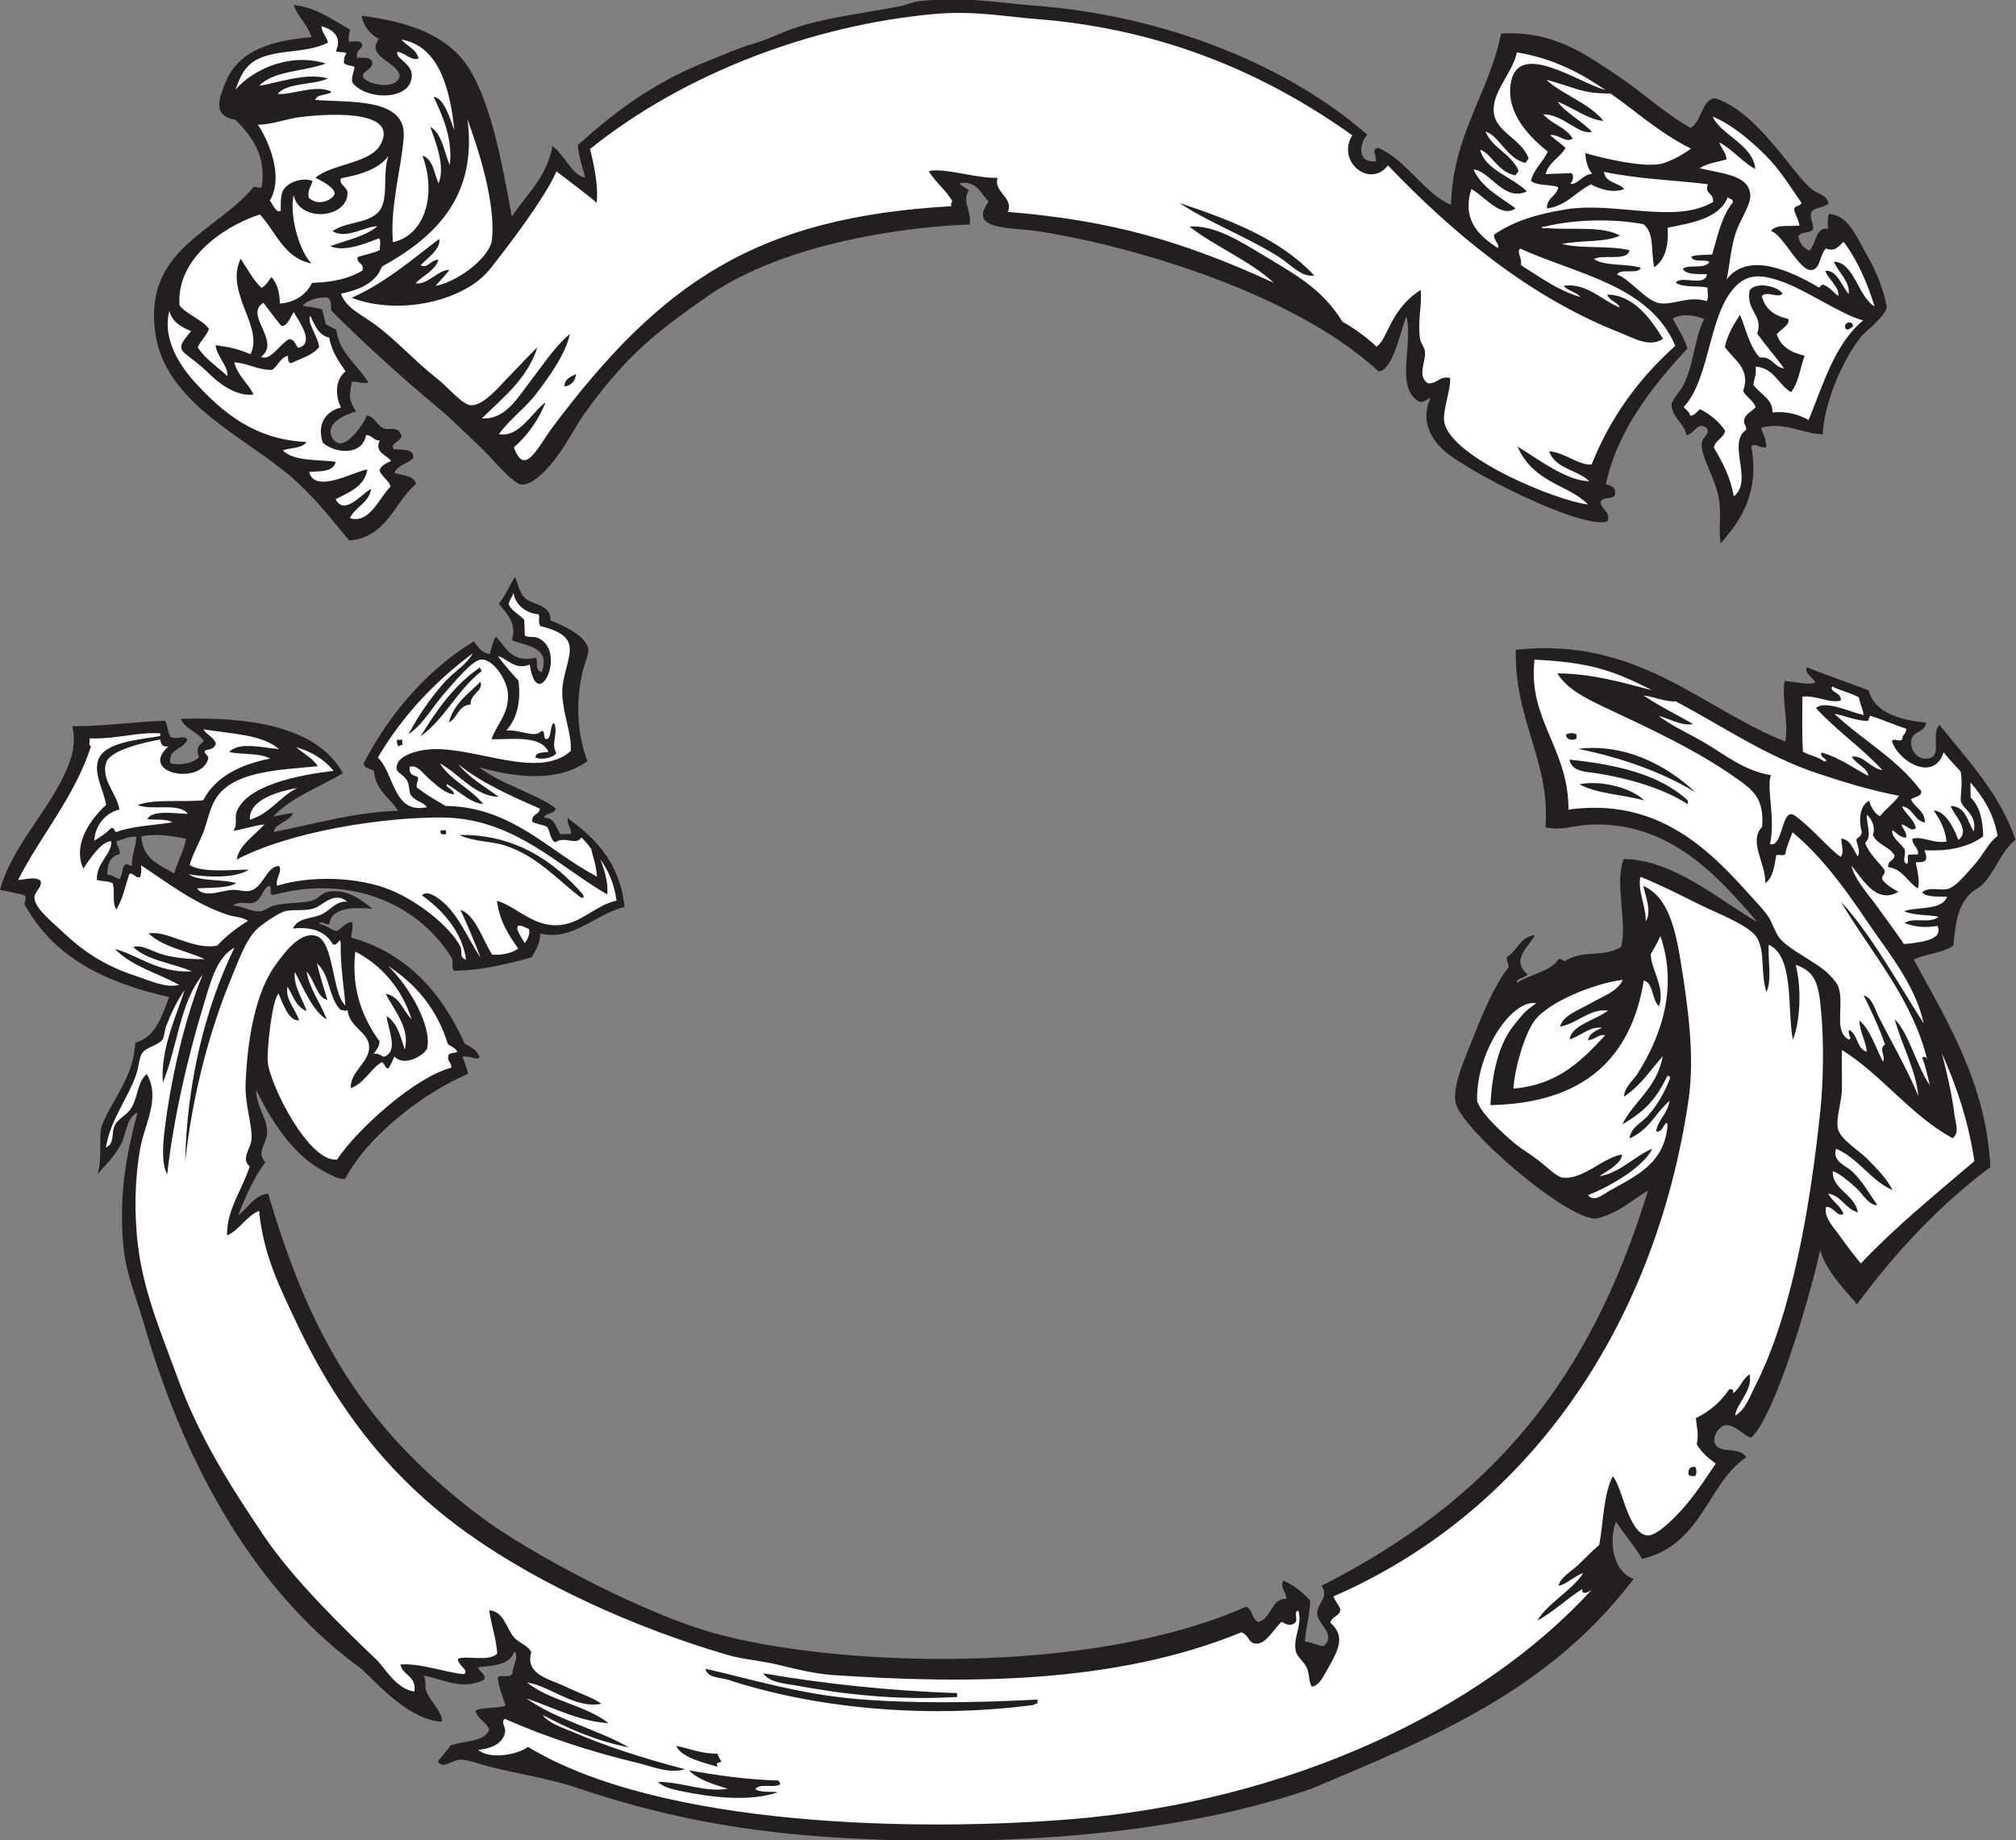 <?xml version="1.0" encoding="UTF-8" standalone="no"?>
<svg
   xmlns:dc="http://purl.org/dc/elements/1.1/"
   xmlns:cc="http://creativecommons.org/ns#"
   xmlns:rdf="http://www.w3.org/1999/02/22-rdf-syntax-ns#"
   xmlns:svg="http://www.w3.org/2000/svg"
   xmlns="http://www.w3.org/2000/svg"
   viewBox="0 0 808.693 738.173"
   height="738.173"
   width="808.693"
   xml:space="preserve"
   id="svg2"
   version="1.1"><rect x="0" y="0" width="808.693" height="738.173" fill="#808080" stroke="none"/><defs
     id="defs6" /><g
     transform="matrix(1.333,0,0,-1.333,0,738.173)"
     id="g10"><g
       transform="scale(0.1)"
       id="g12"><path
         id="path14"
         style="fill:#231f20;fill-opacity:1;fill-rule:evenodd;stroke:none"
         d="m 5284.69,2764.31 c -122.52,73.3 -251.8,186 -398.89,188.18 -27.87,-77.44 11.91,-185.03 -7.36,-264.61 -55.82,-33.22 -106.49,-8.06 -164.2,-39.49 -8.05,-8.98 -11.86,4.69 -23.83,3.16 -21.8,-36.99 -88.69,-47.4 -124.55,-71.23 -8.52,10.71 25,14.73 30.78,24.75 -51.48,45.27 3.28,81.21 22.5,118.34 -46.48,-5 -52.28,-48.03 -84.76,-66.09 -2.31,-14.75 7.32,-16.72 5,-31.47 -40.1,-50.29 -76.41,-134.31 -103.79,-205.1 -19.87,-51.3 -64.32,-143.98 -55.82,-198.96 12.52,-80.66 353.49,-371.72 429.66,-350.47 65.16,18.16 99.77,53.67 149.89,83.11 -177.05,-580.12 -477.44,-932.99 -982.54,-1189.399 24.78,-33.379 -13.65,-52.25 -13.01,-83.437 0.66,-32.539 60,-62.856 19.1,-98.203 -20.8,2.324 -34.61,12.089 -55.82,13.945 2.81,43.262 14.4,78.359 15.65,123.066 -22.29,25.254 -48.75,46.036 -81.1,60.547 -9.65,-23.379 6.9,-28.769 9.75,-55.019 -46.96,0.82 -42.19,-56.739 -84.61,-70.039 -21.72,11.211 -16.84,39.863 -37.13,46.172 C 3277.75,492.805 2511.35,520.539 2144.77,623.625 1938.06,681.73 1593.95,860.871 1438.49,979.031 1086.62,1246.5 931.352,1524.68 806.863,1945.29 c -39.074,-2.99 -57.941,-40.02 -90.078,-65.61 20.586,54.71 49.094,116.87 81.688,160.33 -26.871,28.26 1.566,54.16 5.113,83.2 5.352,43.97 -34,83.89 -32.258,133.85 39.36,-82.36 97.805,-173.49 169.586,-223.59 15.481,-10.8 73.756,-48.42 97.436,-43.85 68.76,130.35 235.44,258.89 370.79,316.6 -5.35,17.46 -10.53,35.12 -17.52,50.8 22.06,5.55 38.02,-11.52 51.46,-2.22 -6.81,22.71 -26.4,31.75 -44.89,41.99 -67.28,151.68 -174.46,273.16 -340.82,318.87 -0.26,16.81 5.68,27.83 2.37,47.52 -21.73,-2.64 -30.98,-19.13 -46.16,-27.89 -20.517,5.32 -31.568,18.43 -53.482,22.28 7.48,13 25.007,-9.96 31.59,1.06 5.816,49.39 77.742,48.65 128.992,43.85 -35.99,30.18 -79.78,61.51 -136.11,50.77 -15.691,-2.98 -26.054,-19.76 -42.652,-25.14 -29.668,-9.64 -80.246,-6.17 -118.066,-15.82 -14.387,-3.68 -27.907,-16.13 -38.957,-17.12 -31.133,-2.83 -54.559,16.85 -83.586,16.95 20.601,17.42 47.152,-0.05 66.601,10.75 21.653,12.04 20.559,38.27 41.852,48.85 10.289,-2.64 -1.907,-29.31 12.765,-27.25 247.643,65.59 446.703,-39.34 538.623,-193.23 1.22,-12.32 -1.7,-29.06 5.14,-35.39 84.74,1.08 167.23,22.42 233.67,40.63 11.02,21.58 26.4,39.08 25.26,72.01 98.3,-24.86 166.27,58.73 254.28,79.69 -14.61,134.34 -87.35,206.54 -171.03,267.02 -2.56,-21.82 10.79,-26.63 9.48,-47.11 -10.53,-0.36 -21.06,-0.71 -31.58,-1.07 -13.48,19.68 -16.74,50.29 -49.11,49.75 3.83,16.81 34.02,8.99 34.6,28.84 -69.23,48.66 -163.11,70.99 -229.45,122.75 125.7,-35.63 241.9,-41.23 325.42,18.6 -33.28,85.08 -34.1,187.46 -14.84,268.55 5.53,23.29 19.23,54.92 17.48,67.79 -5.36,39.57 -73.76,71.86 -113.61,87.11 0.84,52.32 -58.72,43.99 -81.49,72.38 -14.52,18.09 -16.22,37.82 -25.68,58.44 -17.44,-25.77 -28.56,-57.44 -48.68,-80.71 20.44,-27.45 55.97,-55.19 39.25,-109.37 40.68,-18.41 117.72,-17.86 90.19,-95.8 -22.68,3.85 -9.66,29.85 -17.26,42.9 -75.48,-16.62 -90.05,31.87 -120.71,63.16 -9.81,-13.78 -13.05,-33.7 -18.03,-52 -25.76,2.43 -35.38,22.16 -48.71,37.9 -142.64,-87.19 -254.31,-218.49 -331.47,-366.91 1.59,-16.02 21.13,-15.79 31.13,-22.84 3.96,-59.84 49.25,-80.56 72.34,-119.95 -129.73,-4.44 -237.756,-36.71 -373.408,-63.93 -1.473,23.1 48.473,31.12 57.371,57.27 -20.965,-2.07 -37.992,-7.81 -58.965,-9.89 54.617,57.32 138.301,87.44 209.142,129.57 -77.657,141.99 -284.314,170.06 -488.071,163.57 13.89,-31.51 52.328,-39.16 69.73,-66.91 -13.633,-10.41 -26.375,-23.63 -14.207,-47.92 -15.293,-17.78 -56.266,-26.94 -86.344,-18.71 -9.293,44.39 43.106,42.51 50.496,71.31 -7.019,13.54 -26.925,1.22 -47.66,6.31 -11.883,10.45 -10.488,36.59 -19.265,50.38 -98.45,-3.98 -194.293,-17.2 -279.149,-16.65 8.531,-30.4 5.09,-68.1 -4.367,-97.06 C 167.094,3114.31 38.359,3002.17 0,2859.18 c 12.055,-1.59 54.402,-10.51 73.43,-15.86 11.137,-9.05 -6.859,-25.55 5.141,-35.41 87.176,-153.55 239.946,-227.92 430.371,-271.06 -22.003,-57.19 -39.07,-119.01 -102.117,-137.83 -3.031,-98.52 -67.445,-168.56 -98.531,-244.46 -14.289,-34.88 1.477,-97.99 -14.715,-150.72 23.262,27.54 53.469,54.82 71.985,93.34 16.347,34.02 13.925,74.55 48.289,92.54 -31.122,-117.5 -58.914,-247.4 -41.512,-412.52 7.805,-74 40.121,-151.59 63.109,-231.11 109.168,-377.89 307.91,-776.156 639.981,-1022.094 36.87,-23.203 139.2,-159.726 252.96,-168.164 9.5,20.273 -33.82,61.68 -45.69,92.012 -6.26,16.015 2.78,32.129 -9.48,47.129 61.12,-10.059 113.27,-45.703 182.3,-13.653 10.62,16.407 -14.03,24.2 -17.12,38.946 48.92,3.984 98.04,7.793 109.12,47.148 16.61,-12.148 -5.82,-45.937 -5.65,-67.383 -9.97,-13.793 -34.17,-1.933 -43.17,-9.355 -1.61,-22.949 14.89,-59.863 22.66,-86.211 -25.5,-9.317 -66.75,-3.891 -90.42,-14.902 5.93,-27.739 33.4,-32.442 41.47,-57.911 -15.41,-37.851 -77.34,-32.226 -117,-47.402 -11.18,-17.617 -26.36,-31.469 -37.9,-48.711 17.03,-23.32 42.63,5.274 66.99,6.191 21.03,0.801 58.63,-13.242 87.67,-20.781 78.15,-20.234 183.26,-36.758 259.06,-62.461 C 2029.75,57.277 2297.38,15.324 2610.44,2.355 3133.36,-19.285 3598.57,33.625 3947.64,154.777 c 373.28,157.032 714.84,297.11 968.57,631.114 -59.65,20.175 -77.07,107.539 -53.22,172.148 25.37,-38.32 54.78,-72.305 78.87,-111.992 181.54,42.207 197.34,230.433 313.32,305.483 -22.48,36.58 -81.41,6.67 -95.08,43.77 -6.78,18.34 11.91,48.6 29.86,52.41 29.83,6.31 57.34,-32.33 79.88,-36.6 74.16,65.99 183.29,448.63 207.91,565.19 14.5,-60.66 72.29,-118.73 110.47,-164.04 114.89,155.21 245.14,296.07 401.25,412.73 -11.46,249.85 -131.38,442.7 -230.49,624.79 37.84,18.16 87.15,18.69 119.26,42.22 6.47,68.15 12.52,112.94 46.31,151.77 11.6,13.36 30.2,20.49 42.36,33.05 38.36,39.57 54.83,98.37 98.3,133.75 -47.08,139.18 -147.26,243.44 -228.82,345.74 -26.51,-31.33 7.46,-88.4 -28.28,-99.78 -31.55,-10.05 -57.09,16.44 -56.88,45.52 0.31,38.98 36.9,24.04 45.41,60.83 -67.38,6.38 -154.84,24.76 -173.24,96.96 -59.12,22.68 -127.72,46.11 -186.06,69.62 -8.84,-19.2 19.93,-29.39 25.3,-46.58 -21.88,-8.31 -65.55,4.77 -92.25,4.89 -9.78,-56.43 12.81,-117.65 2.15,-181.76 -250.96,98.5 -443.13,316.27 -811.06,276.08 -5.15,-211.54 105.32,-338.06 89.11,-534.66 50.41,-10.41 85.6,6.82 138.08,8.59 235.24,7.89 376.43,-151.91 491.82,-283.95 0.86,-3.17 4.1,-3.8 4.2,-7.76 z M 350.879,3005.93 c -0.395,-16.79 11.047,-20.91 9.223,-39.22 -28.52,-5.21 -36.911,-29.23 -37.5,-60.56 13.707,-3.08 24.937,-8.77 36.07,-14.6 11.41,9.73 6.539,34.68 18.277,44.1 11.059,3.64 10.422,-5.22 19.887,-3.29 -0.828,31.41 14.961,67.54 12.883,87.41 -25.649,1.03 -39.293,-9.16 -58.84,-13.84 z m 209.293,7.02 c -36.973,8.53 -93.453,16.91 -134.668,7.35 3.535,-68.49 54.961,-85.77 98.613,-111.34 10.317,36.25 28.184,65.45 36.055,103.99 v 0" /><path
         id="path16"
         style="fill:#ffffff;fill-opacity:1;fill-rule:evenodd;stroke:none"
         d="m 5403.71,2633.9 c 18.24,-70.18 13.79,-169.4 -8.22,-225.61 -18.15,86.66 5.62,250.67 -72.87,286.14 -3.36,-38.36 10.58,-107.04 -7.07,-142.57 -18.62,62.31 -2.48,121.43 -29.26,165.07 -22.05,35.95 -128.79,76.82 -169.3,97.11 -66.56,33.3 -126.25,63.14 -180.74,84.85 -8.34,-43.04 16.46,-86 16.37,-133.86 19.39,29.41 -1.92,77.48 -7.54,106.48 77.05,-34 97.54,-133.31 114.82,-241.24 20.06,-125.02 40.24,-274.28 21.43,-402.5 C 4978.95,1530.23 4585.18,981.848 4012.71,733.156 c 5.18,-14.902 15.3,-24.551 21.08,-38.832 -1.6,-21.461 -26.54,-21.07 -30.27,-40.543 44.25,-38.535 26.01,-78.32 -3.52,-130.566 -14.34,-25.371 -30.9,-61.992 -53.3,-61.094 -9.79,21.328 -4.69,32.422 -13.69,54.883 -7.81,19.453 -28.97,32.617 -33.34,50.273 -9.9,40.293 20.19,79.141 7.75,122.813 -16.27,-0.078 0.33,-30.918 -10.66,-35.938 -11.96,-12.289 -27.29,-5.351 -39.61,2.637 -20.51,-16.289 -45.76,-67.187 -76.86,-65.84 -25.84,1.114 -17.95,23.633 -44.63,34.082 -379.18,-155.605 -825.79,-156.113 -1233.04,-128.34 -49.78,3.965 -105.27,16.856 -159.15,30.235 -52.47,13.023 -107.29,16.308 -155.19,30.371 -278.78,81.836 -561.69,210.43 -775.1,361.402 -225.01,159.161 -390.23,361.961 -519.41,634.851 -51.989,109.82 -101.207,206.83 -114.196,340.09 -40.047,-17.36 -57.035,-56.3 -96.332,-74.37 -1.996,77.09 46.731,139.88 68.129,207.85 -27.148,22.7 2.481,53.18 5.25,79.24 4.231,39.75 -20.016,106.07 -17.543,169.39 5.5,141.37 31.59,278.4 90.735,358.83 24.921,33.91 71.746,99.2 119.64,87.03 57.127,-14.49 48.313,-173.08 90.077,-210.45 -3.47,48.13 -16.01,121.95 -14.26,189.28 -3.14,19.92 -8.38,-11.78 -23.56,-4.74 -20.894,36.28 -59.081,54.08 -120.183,47.36 14.2,33.4 56.825,29.18 85.543,42.41 26.684,12.28 44.9,41.99 77.79,38.18 -38.06,33.89 -73.567,-10.85 -98.188,-19.11 -33.875,-11.36 -66.949,-1.01 -94.508,-11.08 -17.207,-6.28 -65.344,-37.85 -81.207,-54.11 -33.492,-34.34 -55.387,-98.3 -77.887,-152.83 -64.593,-156.55 -115.586,-353.03 -135.847,-546.16 4.75,241.62 61.925,467.39 148.328,645.41 -55.18,-29.18 -73.703,-109.59 -96.571,-185.09 -44.605,-147.27 -86.71,-327.76 -105.843,-497.7 -19.543,36.38 -11.793,103.4 -5.172,153.98 20.254,154.87 62.176,325 111.512,446.51 -67.883,-81.86 -76.063,-219.55 -119.575,-324.22 -6.379,104.14 38.418,193.57 65.75,278.95 -24.504,-35.38 -39.66,-68.17 -55.652,-108.62 -4.539,-11.5 -5.312,-32.2 -10.52,-39.88 -12.667,-18.67 -48.089,-21.84 -61.859,-41.6 -9.043,-13.03 -9.695,-41.08 -17.617,-63.85 -26.078,-74.98 -77.117,-134.02 -91.43,-220.51 27.016,13.3 16.231,41.6 25.52,64.12 9.808,23.75 35.433,31.37 49.613,53.05 22.977,35.16 17.402,77.48 47.887,104.39 42.621,-73.1 -6.59,-149.14 -20.094,-226.01 -15.176,-86.45 -18.855,-189.59 -5.988,-292.74 17.726,-142.1 71.644,-265.33 115.793,-387.48 67.586,-187.01 161.781,-333.2 261.25,-481.422 90.34,-134.628 240.635,-279.511 344.585,-379.121 30.97,-35.937 59.08,-83.554 110.03,-91.875 6.18,48.887 -35.04,47.071 -42.28,81.602 59.6,4.941 139.48,-25.18 190.74,-29.18 18.88,10.957 -19.61,26.875 -17.39,46.856 28.11,9.59 97.11,-10.196 118.07,15.82 -3.49,48.086 -18.06,84.316 -24.12,129.648 44.71,-3.925 50.88,-53.418 73.87,-80.546 15.76,-18.594 41.55,-23.809 52.92,-45.645 -20.5,-67.519 56,-81.094 102.29,-103.32 44.91,-21.543 83.12,-33.379 108.49,-51.699 -77.55,-17.168 -157.44,55.019 -223.53,63.652 68.48,-54.942 176.02,-68.106 245.25,-122.227 -86.36,4.532 -169.08,48.164 -247.6,74.707 89.41,-63.906 211.83,-92.519 309.35,-147.734 -99.14,19.394 -182.25,55.957 -260.25,97.988 19.42,-26.66 59.09,-37.578 92.68,-52.226 97.93,-42.735 220.78,-81.602 335.8,-111.289 -47.81,-14.473 -97.03,7.949 -142.94,18.925 -137.58,32.891 -277.84,78.477 -399.79,132.852 -12.62,-10.918 3.79,-24.356 1.33,-39.492 -5.6,-34.336 -40.83,-50.235 -81.2,-54.106 33.91,-29.254 117.53,-15.664 149.92,8.989 401.89,-243.243 1180.8,-254.844 1635.36,-217.52 656.5,53.906 1230.78,324.648 1565.27,689.844 -5.46,-3.613 -30.66,-19.805 -27.77,3.023 -47.26,-29.761 -85.47,-67.965 -135.18,-95.445 25.86,48.516 110.16,95.879 137.54,142.969 -28.47,-9.067 -43.71,-30.528 -73.84,-38.047 5.15,24.687 35.72,41.211 57.24,61.211 22.15,20.586 43.32,44.179 65.16,61.484 12.54,69.863 12.64,151.344 40.49,206.914 29.25,-30.31 46.29,-171.953 103.94,-177.91 33.64,-3.457 102.7,74.727 119.36,94.94 35.74,43.34 62.75,85.63 86.85,121.51 -22.61,15.37 -42.4,33.75 -57.28,57.37 6.25,35.98 1.44,41.16 -2.64,78.99 42.11,20.55 75.29,49.44 99.88,86.37 10.2,2.71 14.26,-1.11 12.25,-11.45 21.07,14.71 27.5,43.13 49.47,57 11.08,-47.82 -40.13,-89.46 -43.28,-124.01 30.84,16.7 44.16,57.54 60.28,89.01 110.37,215.56 165.68,538.88 195.91,827.15 8.66,82.42 12.19,205.11 1.39,312.34 -7.05,69.94 -16.45,108.22 -75.47,127.93 z m -302.5,-1538.36 c -9.1,-1.56 -15.17,0.14 -19.88,3.28 -2.17,16.06 3.22,25.06 18.96,24.38 5.8,-5.1 6.37,-22.19 0.92,-27.66 z M 3110.51,406.398 c -338.19,-44.277 -671.2,-5.8 -919.71,75.879 -22.62,7.422 -60.39,3.75 -68.32,33.282 135.98,-31.075 286.67,-77.207 457.68,-91.387 169.72,-14.063 356.48,-11.172 541.64,-1.582 0.13,-3.945 0.27,-7.91 0.41,-11.856 -5.45,-0.019 -8.62,-2.148 -11.7,-4.336 z m -241.96,23.497 c -179.39,-9.961 -337.96,10.214 -475.58,35.429 -32.74,6.016 -76.74,7.93 -96.09,36.309 169.87,-29.668 378.76,-53.067 583.12,-59.492 0.13,-3.946 0.27,-7.891 0.39,-11.836 -3.94,-0.137 -7.89,-0.274 -11.84,-0.41 z M 2273,152.941 c 19.01,-12.148 49.97,-5.253 67.53,-9.589 -92.72,-30.625 -211.48,-13.164 -300.63,5.742 -21.76,4.59 -46.12,11.972 -60.17,25.644 74.36,0.43 138.24,-32.109 210.22,-20.625 -43.11,13.907 -87.69,26.211 -116.51,55.391 85.58,-14.824 172.69,-28.027 269.85,-30.473 0.39,-5.035 5.24,-5.293 4.34,-11.715 -17.52,-11.66 -64.64,4.356 -74.63,-14.375 z m -112.95,67.383 c -46.11,13.414 -111.08,28.438 -124.66,63.028 40.46,-8.536 74.79,-23.653 123.34,-23.536 3.82,-8.183 6.72,-17.367 12.63,-23.3 -9.14,-6.25 -19.34,-1.836 -11.31,-16.192 v 0" /><path
         id="path18"
         style="fill:#231f20;fill-opacity:1;fill-rule:evenodd;stroke:none"
         d="m 5503.89,4893.98 c -4.18,-12.03 -4.3,-27.85 -2.72,-45.19 -36.89,8.39 -35.64,-45.24 -56.03,-65.38 -17.56,7.62 -30.1,20.66 -33.32,43.79 7.22,13.58 35.31,7.88 44.31,19.8 1.74,20.65 -9.08,27.72 -6.44,49.35 8.08,18.55 39.57,15.49 52.95,29.15 -5.98,27.12 -30.47,26.7 -51.31,43.07 -54.57,42.86 -162.25,233.6 -290.72,273.63 -39.69,-4.03 -39.56,-70.49 -72.84,-89.58 -78.28,43.37 -146.44,109.16 -227.4,162.37 -93.67,61.58 -186.5,130.76 -343.07,121.73 -37.63,-183.58 -144.88,-302.85 -150.95,-515.58 -78.58,32.44 -131.58,132.98 -218.75,171.73 -22.7,-4.66 -4.87,-20.93 -7.4,-40.89 -56.98,-5.57 -50.08,53.92 -25.73,80.18 -228.77,201.18 -595.52,358.23 -1003.02,388.73 -104.83,7.85 -209.15,28.65 -343.3,13.47 -20.35,-2.29 -41.81,-11.99 -62.5,-16 -103.34,-20.02 -209.3,-31.79 -304.22,-61.63 -44.06,-13.87 -86.39,-36.74 -133.31,-50.37 -47.44,-13.81 -89.83,-33.23 -133.29,-50.39 -166.5,-65.69 -278.6,-149.51 -395.81,-254.67 2.3,-38.2 14.32,-65.89 21.93,-98.35 -39.51,6.14 -62.56,69.75 -98.48,95.32 -16.49,-93.22 -77.61,-145.21 -122.38,-212.29 -28.34,154.37 -67.27,387.61 -159,485.29 -69.89,74.37 -177.25,103.98 -293.36,119.16 7.56,-34.08 26.51,-55.83 52.38,-70.08 -40.19,-53.67 52.71,-66.26 63,-110.26 -7.7,-42.63 -85.75,-29.99 -107.9,-8.77 -14.18,20.89 25.11,24.5 25.25,46.09 -2.22,19.53 -25.42,16.33 -45.75,16.23 -7.6,24.95 24.92,29.13 11.73,45.56 -6.83,6.71 -23.21,3.05 -36.2,3.09 -2.58,15.39 0.78,25.3 3.07,36.19 -52.47,29.29 -98.283,65.79 -169.798,74.46 12.871,-37.72 42.324,-57.49 53.445,-97.1 -110.574,-9.54 -215.613,-35.56 -256.352,-131.9 -19.769,-46.76 -45.152,-105.72 27.145,-116.19 45.156,-44.23 94.699,-106.21 80.059,-199.77 -5.715,-14.4 -22.461,5.31 -26.836,-5.57 -114.118,-135.36 -328.239,-184.99 -293.946,-435.56 29.032,-212.13 267.563,-311.95 409.567,-434.77 67.648,-58.53 122.136,-127.89 174.426,-191.53 115.77,11.62 133.31,114 200.72,170.29 -6.29,27.63 -40.81,24.7 -64.46,33.54 6.63,24.3 54.72,33.2 56.75,47.33 -1.26,28.39 -36.04,20.49 -59.6,24.71 -15.51,17.69 37.28,27.7 20.73,45.92 -9.21,23.71 -34.97,9.4 -50.25,16.04 -22.93,9.98 -26.07,35.73 -51.12,38.57 -4.08,-17.54 -75.82,-128.49 -105.763,-62.81 -17.812,39.09 38.543,65.98 73.703,75.06 -20.1,31.72 -23.41,44.45 -12.57,89.71 18.54,1.29 28.5,-6.71 49.71,-2.54 -31.63,51.17 -91.26,94.09 -96.48,158.54 l -32.222,16.75 -10.789,44.67 c -17.621,5.98 -39.441,7.4 -59.07,11.21 15.082,16.41 39.609,24.13 71.152,25.35 15.25,-2.28 15.281,-21.02 15.117,-39.98 92.942,-92.38 209.892,-200.41 318.622,-289.85 38.74,-31.87 78.43,-72.46 126.39,-116.78 30.48,-28.16 100.1,-113.51 126.38,-116.76 37.46,-4.62 88.81,57.52 109.37,85.5 33.99,46.31 57.07,95.18 89.21,138.83 119.8,162.7 199.16,228.31 366.05,344.57 275.6,188.94 719.08,212.49 785.53,213.31 5.91,43.79 -24.27,68.09 -2.88,103.32 -8.79,7.7 -21.32,11.34 -27.9,21.43 54,8.39 62.73,-32.26 87.86,-55.14 -63.45,-86.71 62.57,-77.31 142.76,-88.9 235.62,-34.06 757.42,-170.59 1030.41,-422.51 42.73,0.8 66.6,122.71 83.63,165.66 21.86,-82.68 -34.8,-213.61 37.17,-255.59 9.65,-7.6 24.86,5.89 35.68,10.43 -28.22,-62.15 -5.66,-115.44 37.74,-156.35 65.27,-61.51 412.3,-239.61 494.04,-216.26 12.03,29.66 -16.19,32.8 -20.33,57.82 3.08,18.86 39.51,6.88 44.14,24.31 2.68,23.23 -14,25.52 -28.26,30.44 37.5,169.24 144.65,298.4 245.74,408.89 -10.61,33.9 -28.4,60.04 -44.08,88.45 21.66,18.5 73.92,10.45 94.74,-0.76 -30.02,-55.22 -30.84,-138.26 -64.21,-200.97 -10.16,-19.09 -33.17,-41.12 -33.87,-55.46 -1.86,-37.13 38.71,-56.29 44.28,-92.95 25.23,4.39 33.61,44.71 62.3,20.5 9.14,-19.45 -15.21,-25.07 -16.23,-45.73 -2.05,-42.23 41.09,-103.19 51.62,-164.84 8.38,-49.06 -1.52,-88.53 5.35,-135.07 62.13,69.16 117.91,154.82 92.15,292.27 13.15,11.88 24.82,-7.89 45.22,-2.71 0,25.04 -10.24,39 -15.82,57.99 69.21,19.82 122.79,-17.09 185.68,-19.71 3.98,93.53 59.08,223.26 114.67,293.18 14.27,17.95 82.01,68.15 77.5,93.24 -9.69,53.68 -33.69,110.42 -65.14,164.29 -25.02,42.86 -50.1,109.53 -108.2,112.98 v 0" /><path
         id="path20"
         style="fill:#ffffff;fill-opacity:1;fill-rule:evenodd;stroke:none"
         d="m 5641.19,4615.29 c -22.87,73.87 -52.26,140.64 -93.4,194.75 -14.57,-12.81 -25.15,-31.53 -53.3,-20.15 -19.28,-20.82 -15.97,-61.26 -42.54,-64.84 -37.05,-4.96 -84.7,105.34 -121.87,116.97 10.97,21.64 54.45,13.28 85.02,16.88 -3.07,17.03 -10.59,29.24 -15.31,44.49 -3.33,17.54 18.08,12.23 21.64,23.4 -34.07,49.21 -67.21,103.16 -109.44,144.5 -44.92,43.96 -97.19,89.78 -157.93,115.51 22.05,-53.35 122.8,-85.6 127.99,-157.29 -29.75,12.58 -69,59.47 -108.42,79.78 6.92,-19.86 20.26,-30.99 22.42,-50.84 -26.73,-9.29 -56.42,-10.52 -81.3,-27.04 64.51,-16.21 147.54,-19.16 152.32,-79.14 2.56,-31.89 -31.58,-75.85 -44.9,-119.05 -15.02,-48.77 -16.47,-92.42 -26.15,-136.33 66.75,87.4 199.76,20.6 271.4,-20.82 9.53,-8.69 8.75,2.34 17.83,5.21 20.34,-6.14 30.57,-23.23 46.45,-34.23 4.9,25.72 -29.3,49.59 -39.06,75.12 33.59,5.92 49.9,-45.67 70.41,-69.38 5.68,35.96 -31.55,66 -44.46,97.46 62.68,-2.83 71.43,-104.11 122.6,-134.96 v 0" /><path
         id="path22"
         style="fill:#ffffff;fill-opacity:1;fill-rule:evenodd;stroke:none"
         d="m 5606.78,4573.34 c -63.44,16.11 -171.43,91.25 -243.64,116.65 -48.14,16.93 -92.3,26.97 -130.58,-5.17 -92.52,-77.72 -82.4,-282.87 -165.68,-371.86 5.85,-9.31 17.46,-12.41 19.08,-26.3 16.44,0.72 19.7,13.61 30.82,19.26 30.21,-15.8 55.97,-36.45 74.7,-64.69 -4.9,-22.95 -29.62,-27.58 -34.06,-50.96 25.63,-42.69 49.65,-87.13 59.92,-146.45 60.57,46.22 -21.52,159.92 37.17,199.9 1.66,14.3 -8.73,15.58 -5.74,31.35 5.1,18.42 23.83,24.24 34.61,37.44 -8.22,20.87 -27.64,29.59 -37.99,48.1 24.63,67.27 -28.38,94.35 -54.88,133.13 8.42,38.5 26.89,67.71 45.78,96.51 18.16,-44.51 29.2,-96.75 59.22,-128.43 38.2,3.79 42.26,-29.39 73.45,-33.17 -25.89,36.11 -55.15,68.63 -80.82,105.02 18.7,57.93 -34.18,66.03 -23.16,129.88 19.77,28.18 85.65,12.31 99.59,-9.59 -14.57,-15.35 -46.74,9.45 -62.87,-7 10.04,-40.79 39.71,-60.34 79.39,-69.01 7.45,-17.19 -23.41,-32.11 -34.23,-46.45 12.22,-38.43 44.55,-55.09 83.73,-64.34 -13.09,-37.08 -18.38,-81.35 -40.77,-109.86 -38.63,22.37 -50.97,73.18 -106.75,76.97 3.3,-23.31 -4.53,-36.32 -6.88,-54.41 19.83,-27.7 60.55,-44.93 57.42,-83.4 47.41,4.37 80.18,-7.12 109.12,-22.75 44.77,109.06 78.15,228.6 164.05,299.63 z m -53.15,-24.64 c -8.42,21.06 24.92,25.85 22.33,5.39 -9.26,-2.93 -14.03,-13.45 -22.33,-5.39 v 0" /><path
         id="path24"
         style="fill:#ffffff;fill-opacity:1;fill-rule:evenodd;stroke:none"
         d="m 5199.71,4945.08 c -24.63,-64.01 -104.18,-77.27 -181.23,-92.86 3.32,-55.11 -7.97,-96.75 -40.39,-118.84 -11.21,50.51 1.73,101.06 -32.19,129.51 -88.69,16.96 -206.58,15.3 -297.36,-7.27 -16.29,1.21 -5.83,-8.46 4.68,-4.31 74.69,-6.82 169.03,7.65 221.88,-22.8 -46.58,-21.23 -111.47,-12.73 -174.89,-24.96 59.58,-15.34 143.83,-3.94 203.7,-19 -7.52,-34.99 -79.26,-10.63 -107.17,-26.78 34.24,-22.41 98.42,-12.42 140.82,-26 -7.72,-21.78 -62.79,0.17 -71.33,-20.86 35.1,-9.68 85.25,-77 125.14,-85.25 41.34,-8.53 89.96,23.43 144.08,5.7 7.25,7.77 2.54,26.59 2.91,40.7 -30.04,6.62 -72.75,-0.49 -95.27,14.28 13.39,24.63 88.41,-14 93.67,26.24 -28.13,0.87 -60.31,-2.66 -72.76,15.17 13.52,16.43 64.4,-2.23 80.34,21.21 -13.85,10.07 -49.18,-3.13 -54.75,15.89 12.38,6.91 35.27,4.65 62.85,6.99 16.31,55.78 28.67,115.25 61.49,155.77 3.37,14.61 -12.05,8.87 -14.22,17.47 v 0" /><path
         id="path26"
         style="fill:#ffffff;fill-opacity:1;fill-rule:evenodd;stroke:none"
         d="m 4574.49,4789.56 c -11.72,-11.47 7.56,-29.11 1.96,-49.53 56.71,-35.65 109.66,-75.38 179.72,-96.62 -12.63,16.07 -37.83,18.55 -50.97,34.06 69.08,10.35 115.27,-44.08 169.45,-65.44 -7.54,18.44 -31.52,19.08 -37.62,39.1 78.54,-1.09 130,-72.15 167.64,-133.18 -40.35,-27.86 -90.8,3.42 -126.99,17.53 -276.74,107.95 -508.7,303.49 -700.94,504.42 -54.26,-70.7 -156,11.81 -107.31,90.48 -246.38,176.06 -557.22,319.65 -951.89,350.17 -93.79,7.24 -187.52,25.8 -307.25,14.9 -363.76,-33.12 -750.09,-177.27 -1034.72,-406.23 11.57,-45.74 25.77,-112.52 19.92,-161.57 -23.61,20.81 -83.39,65.03 -120.99,94.43 -32.9,-78.05 -146.54,-226.83 -199.94,-294.25 -74.59,-94.18 -270.27,-142.15 -416.37,-86.41 102.31,45.74 180.15,114.1 263.57,177.29 5.06,-30.76 -35.14,-57.14 -55.5,-78.86 19.3,-13.3 30.7,17.76 53.49,15.64 -12.16,-33.58 -46.45,-46.74 -69.37,-70.39 34.65,-6.96 71.28,43.44 102.14,40.11 -19.96,-25.17 -30.86,-34.39 -41.64,-47.69 56.26,9.18 154.07,74.02 169.02,133.92 13.92,113.64 -42.13,282.76 -73.15,366.9 31.42,-239.22 -105.76,-358.84 -257.57,-443.12 -17.88,-48.54 -65.96,-69.19 -123.05,-81.54 13.36,-39.79 56.37,-60.36 93.62,-86.48 70.25,-49.28 121.86,-111.36 199.31,-171.88 23.65,-18.46 72.37,-75.78 97.76,-77.3 36.77,-2.22 84.04,54.42 109.55,81 35.5,37.01 60.93,64.04 90.99,93.79 -30.4,-94.83 -102.57,-151.06 -167.41,-214.06 69.14,-5.63 106.78,60.48 144.5,109.43 38.91,50.51 75.87,107.34 120.55,144.59 -11.76,-57.19 -59.12,-125.24 -101.12,-179.89 -34.55,-44.98 -81.34,-78.07 -112.43,-121.71 61.93,-11.35 100.49,67.68 140.51,95.76 -21.64,-53.75 -54.5,-100.04 -95.5,-135.56 31.25,-87.96 68.64,-6.5 112.22,55.04 331.78,444.02 619.66,637.49 1203.79,670.64 -0.63,6.38 -1.26,12.74 3.97,13.69 -19.24,35.54 -51.28,57.19 -71.28,91.9 45.47,11.36 141.48,-22.25 206.83,-20.16 -13.34,-43.07 49.18,-58.64 31.11,-102.49 305.85,-25.26 521.67,-85.58 800.18,-213.42 -70.66,65.94 -177.64,109.59 -254.08,169.29 76.99,5.52 155.92,-46.36 229.06,-90.17 100.55,-60.21 172.78,-101.51 231.9,-196.6 30.37,-15.64 78.61,-51.35 101.97,-74.6 33.46,19.37 40.21,112.24 133.34,170.55 3.83,-48.39 -9.67,-92.34 -2.23,-146.49 1.99,-14.45 14.46,-26.77 15.12,-39.98 1.7,-33.8 -24.12,-70.75 8.24,-94.39 30.57,-2.22 32.09,22.4 66.99,16.17 4.09,-30.96 -24.37,-100.99 -16.91,-135.02 23.26,-106.15 336.8,-234.67 432.19,-245.92 -60.26,61.52 -162.42,62.45 -212.39,174.54 60.51,-36.81 150.14,-105.07 216.08,-104.21 -35.98,34.64 -102.23,36.49 -120.8,89.94 48.63,-4.19 87.93,-42.71 127.87,-40.05 57.17,143.85 143.73,260.54 251.93,357.23 -77.3,182.4 -293.71,214.26 -467.07,292.7 z m -730.19,-22.45 c -95.71,59.6 -209.73,102.39 -294.96,159.71 154.72,-51.66 304.39,-108.79 405.52,-218.46 -40.07,-5.69 -69.43,33.14 -110.56,58.75 z M 1698.72,4374.27 c -0.39,23.5 18.35,29.32 34.6,37.44 -2.14,-21.15 -13.68,-33.64 -34.6,-37.44 v 0" /><path
         id="path28"
         style="fill:#ffffff;fill-opacity:1;fill-rule:evenodd;stroke:none"
         d="m 1625.81,3653.57 c -7.73,14.13 0.08,23.6 -5.15,35.39 -41.25,2.59 -72.66,33.49 -75.06,65.04 -1.97,-9.57 -17.01,-28.65 -14.19,-35.89 7.18,-18.5 34.3,-31.11 46.34,-46.4 0.53,-15.8 1.06,-31.6 1.6,-47.39 17.09,-6.46 27.19,-0.94 39.75,-6.57 90.06,-40.33 -2.96,-232.96 -24.99,-79.9 -44.57,-19.88 -72.66,22.4 -95.7,24.45 19.49,-25.51 40.18,-49.75 61.75,-73.02 8.82,-68.18 -7.25,-118.38 -36.94,-150.53 38.52,5.25 87.16,-24.49 105.29,-1.36 17.13,3.32 0.08,-29.91 20.53,-23.03 11.35,11.05 4.97,38.71 18.16,48.04 14.36,-31.84 -10.95,-62.67 7,-90.69 -8.22,-14.96 -43.2,-22.02 -62.79,-13.96 0.69,17.21 22.6,14.57 38.96,17.13 -22.63,49.41 -102.12,38.03 -171.25,37.73 12.62,41.42 52.57,75.09 49.64,135.48 -2.08,43.05 -44.64,107.07 -81.42,104.6 -26.96,-1.81 -83.92,-72.75 -103.57,-94.4 -41.76,-46 -67.8,-98.33 -114.22,-130.33 27.26,52.54 65.15,108.63 109.34,157.84 27.08,30.15 64.87,51.17 84.1,85.84 -115.47,-85.84 -212.39,-189 -285.96,-313.99 49.72,-46.44 45.82,-171.77 147.32,-149.23 -10.6,16.73 -36.04,17.07 -48.71,37.89 -4.8,7.89 -3.3,27.38 -9.22,39.22 -10.53,21.08 -31.83,25.62 -32.92,38.43 -3.42,40.36 64.86,57.38 108.71,59 134.88,4.97 317.86,-91.5 415.29,-5.83 3.08,55.58 -21.6,102.02 -25.45,169.13 -3.46,60.44 34.97,120.55 18.4,158.74 -12.07,27.83 -51.67,39.9 -84.64,48.57 z M 1416.3,3417.24 c -38.5,-2.24 -38.48,-40.52 -65.4,-53.58 14.8,56.28 57.99,86.01 94.74,121.77 10.62,-27.33 -32.07,-35.71 -29.34,-68.19 z m 32.24,99.91 c -71.75,-55.3 -109.56,-142.36 -183.18,-195.9 48.76,79.34 101.47,155 178.83,207.61 0.38,-5.03 5.24,-5.29 4.35,-11.71 z m -249.39,-225.79 c -3.47,4.48 -5.56,10.41 -4.61,19.6 5.26,0.18 10.52,0.36 15.79,0.53 0.18,-5.26 0.35,-10.52 0.53,-15.79 -5.43,0 -8.6,-2.15 -11.71,-4.34 v 0" /><path
         id="path30"
         style="fill:#ffffff;fill-opacity:1;fill-rule:evenodd;stroke:none"
         d="m 1591.82,2741.46 c -13.87,6.48 -28.8,14.47 -33.18,8.75 -7.31,-9.55 6.13,-25.76 20.13,-50.96 8.97,9.65 17.25,29.61 13.05,42.21 v 0" /><path
         id="path32"
         style="fill:#ffffff;fill-opacity:1;fill-rule:evenodd;stroke:none"
         d="m 1169.2,5068.71 c -36.22,-51.29 -120.99,-62.29 -143.28,-67.79 -6.96,-19.26 19.84,-25.45 19.8,-44.31 -0.15,-76 -143.646,-90.15 -162.107,-6.41 -12.265,-51.53 11.11,-158.9 53.235,-205.35 -82.102,16.01 -106.055,94.95 -154.66,147.22 -78.125,-23.86 -252.305,-115.9 -242.11,-272.84 16.016,-24.89 68.688,-43.05 88.867,-71.46 -7.894,-21.63 -24.808,-34.91 -33.879,-55.47 23.075,-36.05 59.067,-58.16 89.118,-86.66 4.793,27.71 -33.164,60.4 -35.262,93.31 44.98,-7.07 63.398,-9.71 104.808,-27.42 41.567,82.7 -78.449,185.07 -29.414,287.46 26.731,-40.8 35.997,-61.1 62.106,-87.72 14.793,6.56 22.148,22.44 30.273,32.75 18.614,-21.36 24.262,-45.73 25.715,-80.16 37.317,3.2 74.723,19.7 96.75,62.46 62.27,1.76 113.71,13.52 151.84,37.58 5.29,24.51 -17.89,18.19 -15.1,39.98 21.79,7.34 46.66,11.83 66.83,20.68 0.32,19.12 3.95,23.09 -1.43,36.03 -39.23,-14.21 -102.76,-42.99 -147.886,-23.89 49.356,18.04 105.906,29.42 141.956,59.73 -30.29,3 -93.89,-40.88 -134.73,-14.35 46.03,32.2 119.9,21.06 146.1,68.92 21.47,39.25 4.25,109.72 22.46,157.71 v 0" /><path
         id="path34"
         style="fill:#ffffff;fill-opacity:1;fill-rule:evenodd;stroke:none"
         d="m 776.008,5162.41 c 35.808,-54.33 77.601,-158.28 36.097,-228.56 9.161,-10.83 18.93,-39.44 32.774,-30.28 0.164,17.68 -0.914,31.28 2.723,49.35 7.105,35.31 62.308,52.81 92.945,40.12 -3.567,-16.95 -16.012,-25.7 -11.543,-50.07 25.883,-26.03 65.414,-10.27 76.366,7.54 9.5,15.46 -27.565,39.03 -56.175,51.89 44.809,40.98 163.355,43.36 194.555,97.89 57.61,100.67 -125.17,98.92 -237.875,85.3 -47.609,-5.75 -82.902,-22.64 -129.867,-23.18 v 0" /><path
         id="path36"
         style="fill:#ffffff;fill-opacity:1;fill-rule:evenodd;stroke:none"
         d="m 1176.85,4150.04 c -12.44,18.82 -51.47,25.24 -34.02,61.79 -18.97,-0.19 -22.27,16.58 -41.24,16.4 -11.25,-62.26 -90.89,-56.49 -129.867,-23.17 -19.743,55.4 9.586,96.38 54.447,105.87 -18.29,37.52 -17.37,85.24 13.73,108.78 -19.67,30.36 -41.548,58.34 -49.123,101.78 -32.285,7.32 -43.574,37.36 -56.699,65.4 -12.562,-17.61 23.055,-62.01 26.242,-93.66 -18.789,-24.57 -54.05,-33.93 -83.765,-48.41 -9.871,0.27 -10.114,10.95 -9.899,22.16 -24.461,-6.32 -29.64,-30.45 -47.922,-42.49 -45.371,-0.57 -70.996,20.21 -113.636,22.57 10.484,-41.87 41.5,-61.51 57.949,-96.92 -43.109,-5.28 -90.449,20.7 -133.25,62.36 -82.016,79.84 -112.527,59.48 -54.703,128.63 -29.324,12.08 -56.246,26.76 -65.531,60.55 -19.551,-73.13 19.773,-151.59 76.089,-213.47 81.426,-89.47 179.707,-174.27 336.364,-180.62 -11.289,-19.92 -47.504,-16.84 -71.153,-25.35 33.008,-33.16 102.121,-27.21 159.197,-34.29 -5.49,-29.63 -43.599,-29.14 -79.978,-30.22 17.344,-68.71 138.398,2.79 175.608,6.94 -8.95,-51.02 -54.28,-68.43 -95.67,-89.47 25.96,-51.27 79.14,16.91 106.99,31.29 -6.7,-42.97 -48.04,-53.95 -64.16,-88.22 59.46,-18.59 88.36,61.77 122.52,95.03 -6.71,20.92 -25.7,28.54 -33.48,48.3 4.82,15.78 20.16,21.85 34.96,28.44 v 0" /><path
         id="path38"
         style="fill:#ffffff;fill-opacity:1;fill-rule:evenodd;stroke:none"
         d="m 894.988,3166.5 c -52.215,-9.94 -146.781,-33.43 -143.058,-95.72 61.886,18.63 89.656,69.16 143.058,95.72 v 0" /><path
         id="path40"
         style="fill:#ffffff;fill-opacity:1;fill-rule:evenodd;stroke:none"
         d="m 884.004,4598.45 c -11.703,-17.88 -20.254,-43.29 -36.25,-41.68 -2.586,0.26 -29.789,36 -55.055,69.63 -59.883,-36.4 54.922,-115.54 -7.097,-162.62 27.14,-14.73 56.949,38.71 83.601,52.9 17.86,0.56 19.328,-16.63 28.082,-25.94 53.195,12.72 0.695,82.3 -13.281,107.71 v 0" /><path
         id="path42"
         style="fill:#ffffff;fill-opacity:1;fill-rule:evenodd;stroke:none"
         d="m 5875.86,2112.1 c -128.09,70.29 -210.8,189.06 -333.09,265.55 -1.05,-41.13 0.98,-77.5 0.04,-118.6 -0.95,-41.36 -19.24,-88.2 -11.81,-119 7.71,-32.07 63.12,-64.9 85.95,-88.03 32.07,-32.5 60.39,-60.41 78.34,-96.21 -67.54,30.04 -101.93,95.51 -170.21,124.77 -12.23,-39.38 30.39,-50.72 49.76,-69.49 29.96,-29.03 50.82,-65.92 74.54,-100.3 -26.22,-1.15 -43.52,33.83 -65.04,53.17 -22.7,20.39 -47.5,41.38 -68.87,49.08 -3.17,-55.45 65.86,-68.48 75.33,-123.99 -37.73,10.12 -48.42,49.13 -88.87,56.33 11.61,-24.41 36.53,-34.59 45.57,-61.74 -19.3,-9.64 -28.75,22.8 -52.13,21.97 -8.24,-31.48 23.26,-62.51 42.52,-89.48 20.51,-28.68 41.5,-57.09 62.01,-80.94 104.83,111.09 224.69,208.1 341.51,307.95 -18.28,123.61 -54.69,227.85 -97.86,324.84 10.79,-42.87 29.83,-116.33 37.82,-184.53 2.77,-23.77 16.85,-54.98 -5.51,-71.35 v 0" /><path
         id="path44"
         style="fill:#ffffff;fill-opacity:1;fill-rule:evenodd;stroke:none"
         d="m 997.578,5261.37 c -11.914,-12.13 -44.418,-5.23 -48.637,-24.47 104.139,-8.29 273.749,7.39 265.959,-111.24 -5.79,-88.63 -41.75,-208.79 -32.54,-316.97 99.04,22.23 131.15,147.57 88.91,260.58 32.17,-10.57 35.03,-52.87 48.41,-83.79 21.74,52.74 -9.78,126.42 -24.79,170.4 35.89,-20.63 40.99,-74.59 58.66,-114.92 9.97,78.09 -22.7,150.7 -48.71,205.52 31.5,-4 48.38,-63.07 62.64,-101.25 -12.43,116.47 -42.94,254.04 -159.64,273.29 16.55,-19.65 43.84,-27.68 51.85,-56.58 -20.33,-9.4 -41.05,17.01 -63.94,20.03 -7.02,-20.55 42.92,-33.94 43.38,-70.45 0.99,-79.06 -141.74,-76.44 -179.58,-20.63 -1.76,18.98 5.79,29.35 7.22,45.38 -9.86,4.98 -25.34,3.87 -32.04,12.27 0,11.53 1.7,21.56 7.93,27.37 -5.65,7.97 -23.62,2.6 -31.88,7.76 19.79,42.17 -8.82,66.12 -43.553,74.94 1.972,-21.35 15.031,-30.69 19.964,-48.82 -68.988,-37.25 -172.929,-15.44 -232,-63.29 -23.726,-19.24 -34.261,-45.21 -46.5,-78.51 51.715,59.76 162.532,112.59 271.989,78.42 -64.711,-24.09 -158.321,-21.48 -200.297,-66.57 51.789,6.73 138.805,40.88 206.59,21.7 -44.91,-20.68 -122.2,-11.47 -151.493,-46.58 37.336,-4.71 118.969,30.65 162.098,6.41 v 0" /><path
         id="path46"
         style="fill:#ffffff;fill-opacity:1;fill-rule:evenodd;stroke:none"
         d="m 4653.61,5297.79 c 40.35,-40.86 129.03,-70.05 171.76,-123.99 -43.79,3.07 -92.83,40.11 -137.58,57.7 18.19,-28.86 73.09,-58.59 102.8,-90.64 -40.75,-10.33 -86.23,53.12 -146.41,52.83 24.75,-29.57 68.38,-38.69 88.59,-73.17 -21.97,-14.21 -41.95,13.96 -68.08,10.85 14.41,-14.14 31.99,-24.85 46.64,-38.75 -16.58,-29.5 -50.86,-42.66 -60.02,-79.05 25.53,1.02 51.03,2.02 76.54,3.03 10.76,-4.67 4.3,-29.57 -3.24,-31.68 20.84,-6.14 38.26,28.19 66.46,29.69 -11.91,15.27 -19.1,35.66 -20.5,62.32 61.64,-17.8 170.09,-42.56 224.88,-32.91 20.68,3.64 64.71,24.34 92.99,46.34 -98.91,50.44 -153.54,103.8 -241.72,165.84 -87.09,0 -100.31,15.8 -193.11,41.59 v 0" /><path
         id="path48"
         style="fill:#ffffff;fill-opacity:1;fill-rule:evenodd;stroke:none"
         d="m 4506.78,4791.4 c 8.92,8.46 -12.99,23.24 -10.61,40.16 58.6,40.45 131.47,62.67 217.95,76.27 149.28,23.46 326.13,-45.76 441.09,21.96 1.1,31.28 -26.56,21.83 -15.64,53.51 -104.12,12.5 -216.39,16.22 -312.64,37.22 4.14,-34.64 43.64,-31.03 60.67,-51.71 -33.34,-14.1 -77.09,1.03 -99.79,14.09 -46.21,-22.36 -71.81,-63.78 -132.4,-72.88 -1.82,33.49 29.67,36.23 33.54,64.46 -24.52,9.49 -64.07,2.68 -81.96,19.31 9.32,36.23 36.6,55.87 50.65,87.69 -49.32,39.45 -124.96,111.15 -111.76,203.04 19.69,136.89 204.28,3.55 285.55,-17.72 -75.92,51.79 -159.14,95.69 -266.76,113.16 -13.5,-63.57 -74.06,-116.69 -69.61,-178.64 4.45,-61.87 84.32,-81.09 104.76,-140.17 -1.34,-5.97 -7.65,-7.4 -8.47,-13.86 -56.35,11.24 -79.77,82.37 -121,94.43 21.41,-51.98 77.7,-66.18 99.38,-117.83 -1.35,-5.98 -7.64,-7.4 -8.46,-13.88 -50.74,6.17 -74.28,66.72 -106.78,76.96 12.95,-59.76 97.46,-82.18 140.24,-125.23 -68.01,-33.04 -111.86,62.44 -160.45,65.81 25.72,-56.69 80.23,-82.22 126.38,-116.77 -43.28,-32.34 -95.02,38.56 -133.06,57.87 -29.9,-96.4 27.24,-142.9 79.18,-177.25 v 0" /><path
         id="path50"
         style="fill:#ffffff;fill-opacity:1;fill-rule:evenodd;stroke:none"
         d="m 1069.21,2673.63 c -13.39,-117.41 25.29,-204.3 72.74,-269.71 -0.02,-19.1 -11.61,-27.38 -18.41,-40.16 6.34,9.34 31.09,-7.11 31.85,-6.83 44.29,16.11 14.41,75.89 7.75,122.81 31.62,-19.36 42.41,-60.98 54.77,-100.94 17.56,64.73 -33.82,120.31 -57.03,168.06 42.27,-7.96 51.7,-51.07 77.67,-76.46 -30.12,93.85 -91.73,163.17 -169.34,203.23 v 0" /><path
         id="path52"
         style="fill:#ffffff;fill-opacity:1;fill-rule:evenodd;stroke:none"
         d="m 1376.26,2372.24 c -5.76,11.58 -18.38,15.8 -28.43,22.77 -32.91,107.29 -96.96,181.27 -179.67,235.29 68.87,-67.48 132.7,-185.72 116.88,-249.25 -13.01,-22.8 -70.51,-53.91 -98.06,-23.07 -5.75,-12.46 -10.87,-25.53 -18.55,-36.19 -11.45,1.37 -9.9,16.66 -20.4,19.08 -34.85,-22.24 -50.57,-62.34 -92.25,-78.2 -4,47.94 56.66,78.46 55.11,124.39 -1.52,45.47 -59.71,57.54 -64.92,110.88 -6.91,-3.73 -8.08,-1.81 -21.84,0.86 -36.372,38.81 -30.325,104.77 -70.415,139.61 9.183,-37.89 20.379,-73.63 31.348,-109.63 -29.204,3.28 -39.672,60.88 -62.149,84.88 5.731,-47.07 42.84,-95.97 60.188,-144.25 -39.719,23.16 -69.411,91.99 -95.719,143.06 -5.453,-41.31 23.269,-81.44 35.555,-117.4 -31.903,10.86 -40.969,46.17 -57.797,73.16 -7.7,-38.28 25.086,-68.57 35.039,-101.6 -32.422,-1.91 -47.946,49.59 -62.016,80.94 -19.812,-19.88 -35.133,-169.65 -32.633,-203.85 5.032,-68.81 124.356,-306.91 209.009,-295.66 60.32,91.42 235.79,248.89 343.57,276.15 1.43,16.52 -12.13,17.01 -9.09,35.25 1.73,11.14 18.78,7.95 27.24,12.78 v 0" /><path
         id="path54"
         style="fill:#ffffff;fill-opacity:1;fill-rule:evenodd;stroke:none"
         d="m 482.207,3322.68 c 0.004,2.59 0.043,5.23 0.098,7.87 -66.914,4.88 -134.742,-18.2 -212.969,-15.06 2.496,-6.86 -3.992,-23.35 4.734,-23.56 -50.89,-155.11 -149.797,-265.36 -219.714,-402.69 24.941,1.33 49.047,11.07 67.254,-1.69 8.164,-18.12 -18.601,-33.21 -18.019,-52 1.012,-32.41 57.422,-76.07 82.418,-100.01 65.738,-62.97 130.109,-104.63 221.957,-134.86 45.125,-14.87 90.652,-37.33 131.367,-27.23 -64.777,35.72 -143.695,56.31 -193.394,108.16 66.875,-17.13 130.3,-73.38 231.558,-67.34 -58,25.23 -133.426,31.84 -176.398,73.14 27.578,8.97 58.976,-15.46 95.699,-24.47 35.195,-8.61 76.141,-12.73 118.996,-11.81 -56.199,25.8 -126.516,36.5 -168.629,77.34 55.609,10.41 134.746,-51.68 206.789,-36.52 22.723,25.01 54.516,50.99 92.391,74.23 -18.106,12.78 -40.231,11.3 -59.899,17.78 -102.675,33.79 -188.023,101.31 -261.972,149.33 1.699,-14.35 0.23,-25.72 -2.754,-35.67 -16.832,-3 -16.528,12.31 -31.989,10.78 -13.031,-36.25 -20.16,-78.05 -39.859,-108.07 -13.519,23.42 -2.957,48.1 -10.551,78.71 -11.879,7.74 -32.816,5.8 -47.777,10.25 -2.285,52.12 45.203,77.23 43.539,116.11 -26.84,3.53 -64.977,-52.42 -84.223,-81.89 -34.586,74.85 25.45,152.56 68.661,192.06 -8.961,48.1 -37.313,90.5 -24.243,133.6 17.438,57.45 133.508,62.83 186.93,73.51 v 0" /><path
         id="path56"
         style="fill:#ffffff;fill-opacity:1;fill-rule:evenodd;stroke:none"
         d="m 839.684,3283.25 c -52.188,45.09 -145.993,45.66 -227.336,59.57 9.168,-17.47 30.289,-22.14 37,-42.25 -1.614,-15.06 -16.246,-17.96 -30.942,-20.8 -8.429,-8.97 7.371,-12.88 8.703,-23.42 -18.75,-83.99 -212.984,-47.62 -119.789,35.51 -18.418,-4.13 -23.496,6.01 -24.742,20.24 -40.797,-7.28 -151.664,-30.44 -163.344,-70.04 -15.281,-51.8 32.254,-91.56 40.313,-140.95 -36.781,-7.66 -72.762,-42.36 -75.934,-93.48 18.731,10.54 35.828,22.59 50.149,37.26 12.554,3.9 8.523,-9.97 16.187,-11.32 47.297,18.25 112.34,19.9 169,29.39 -23.488,12.22 -50.656,5.79 -75.414,9.34 13.801,29.61 88.977,16.4 122.016,15.94 -25.824,35.12 -108.926,8.96 -151.125,26.55 50.062,19.5 133.695,7.6 197.179,14.53 36.676,70.25 109.247,106.95 201.36,125.36 -30.82,17.48 -83.793,11.28 -123.203,19.58 29.207,33.13 107.351,11.79 149.922,8.99 v 0" /><path
         id="path58"
         style="fill:#ffffff;fill-opacity:1;fill-rule:evenodd;stroke:none"
         d="m 1366.09,3146.73 c -28.69,3.99 -50.88,26.82 -72.67,45.01 -18.88,15.74 -38.91,47.55 -60.56,37.49 -2.99,-22.28 10.78,-25.34 24.46,-29.78 3.29,-14.56 -6.17,-17.18 -2.88,-31.73 42.41,-32.27 65.44,-42.15 86.05,-55.59 200.53,-2.68 309.8,-136.21 456.1,-212.99 -3.41,39.18 -9.94,50.44 -17.58,84.29 -12.76,15.57 -15.14,19.55 -29.07,33.87 -16.66,-25.7 -51.26,5.41 -78.58,-14.5 -16.5,6.9 -15.03,33.02 -25.27,46.59 -13.42,6.11 -30.57,8.22 -43.98,14.33 -4.81,24.92 21.58,20.63 22.37,40.3 -87.57,38.61 -175.43,76.9 -245.65,134.06 32.8,-41.27 79.87,-67.29 121.92,-98.69 -73.25,2.25 -118.29,69.75 -177.33,100.79 33.5,-51.43 92.74,-75.35 130.6,-122.12 -37.95,2.02 -74.32,40.26 -108.74,59.6 -7.49,-9.61 21.53,-14.98 20.81,-30.93 v 0" /><path
         id="path60"
         style="fill:#ffffff;fill-opacity:1;fill-rule:evenodd;stroke:none"
         d="m 1826.86,2845.94 c -147.44,85.57 -278.54,226.16 -488.05,231.17 -185.1,3.02 -467.794,-42.7 -626.345,-126.25 5.41,41.09 54.246,74.04 83.437,105.58 -34.554,-3.39 -60.636,-14.7 -94.254,-18.97 14.18,16.07 4.028,38.8 9.997,55.67 28.234,79.85 183.304,112.09 292.315,124.46 -27.726,34.43 -65.909,57.68 -113.077,71.31 21.758,-18.98 49.211,-31.9 65.168,-57.11 -111.981,-11.74 -257.824,-12.88 -308.906,-101.28 -17.223,-29.79 -23.883,-68.92 -36.184,-100.06 -12.453,-31.55 -30.109,-60.76 -40.246,-96.22 39.172,-24.5 128.855,-13.61 178.351,-13.78 -45.468,-29.33 -138.308,-21.32 -181.375,-14 34.598,-22.98 99.551,-13.51 143.215,-26.82 -27.652,-16.2 -76.414,-12.69 -118.07,-15.81 23.219,-30.35 71.973,-6.03 106.883,-4.31 18.801,0.9 37.824,-7.36 55.422,-2.11 37.379,11.16 47.609,73.55 84.484,74 11.625,-18.85 -11.395,-34.09 -5.914,-59.5 102.617,31.83 245.279,26.5 340.399,-12.3 87.75,-35.79 182.14,-113.27 211.3,-170.79 6.99,-13.81 -4.43,-34.18 17.11,-38.96 -11.55,83.18 -71.49,149.8 -132.98,193.19 16.17,15.96 43.29,-4.44 55.81,-13.93 52.36,-39.69 83.08,-116.65 120.48,-173.85 -13.35,38.9 -39.7,99.33 -60.19,144.25 44.67,-15.16 66.58,-89.57 95.46,-135.17 34.11,-1.29 59.76,5.31 78.45,18.45 -28.5,40.41 -56.19,81.71 -64.14,144.12 59.75,-17.47 113.03,-84.37 196.14,-72.49 61.47,8.8 103.98,59.82 163.6,72.69 -6.61,51.71 -24.89,90.94 -48.52,124.45 15.26,-38.87 24.99,-80.65 20.23,-105.63 z m -82.8,-6.74 c -69.67,54.51 -132.11,124.87 -226.58,154.49 -41.93,13.14 -90.69,10.03 -135.44,31.03 168.71,3.17 288.6,-81.32 373.73,-181.17 0.09,-2.63 0.17,-5.26 0.26,-7.89 -5.42,-0.36 -8.73,1.57 -11.97,3.54 z m -417.83,199.46 c 5.26,0.17 10.52,0.35 15.8,0.52 0.13,-3.93 0.26,-7.89 0.39,-11.84 -10.28,-1.44 -19.72,-1.99 -16.19,11.32 v 0" /><path
         id="path62"
         style="fill:#ffffff;fill-opacity:1;fill-rule:evenodd;stroke:none"
         d="m 4617.56,2465.4 c -28.87,-39.31 -59.45,-140.08 -63.15,-203.92 136.08,11.72 205.79,85.52 275.34,159.45 -13.99,7.83 -31.68,-13.61 -50.94,-13.57 4.39,21.38 23.96,28.59 42.24,37 -35.03,5.94 -65.54,-25.38 -97.65,-34.91 6.03,44.1 79.49,58.24 115.66,86.89 -56.05,6.52 -91.66,-39.22 -144.65,-48.32 10.45,34.8 55.61,49.02 92.54,70.29 34.98,20.18 81.41,35.76 96.47,70.45 -83.13,-9.98 -223.36,-65.47 -265.86,-123.36 v 0" /><path
         id="path64"
         style="fill:#ffffff;fill-opacity:1;fill-rule:evenodd;stroke:none"
         d="m 4882.19,2153.88 c 34.02,70.17 103.28,106.97 121.46,204.73 -42.93,-47.86 -62.4,-84.03 -116.35,-121.55 -0.01,24.14 22.39,44.89 37.39,64.51 65.45,101.12 128.85,252.84 72.01,418.89 -11.45,-25 -15.65,-30.49 -28.95,-53.75 -0.91,-45.47 44.14,-98.48 25.06,-157.3 -23.1,17.55 -15.08,68.41 -46.09,77.54 -37.89,-233.58 -179.9,-369.81 -461.8,-375.26 5.18,90.8 22.66,183.44 73.81,244.24 30.25,35.93 26.45,35.06 64.22,62.42 -73.07,13.13 -180.8,-146.46 -178.03,-292.19 6.47,-37.89 93.44,-113.84 119.14,-134.35 15.69,-12.5 42.17,-28.56 68.85,-49.08 18.54,-14.26 51.37,-46.7 68.85,-49.09 61.27,-8.35 124.57,62.25 179.53,69.28 -1.45,-26.74 -43.46,-48.57 -68.95,-65.56 64.22,11.34 98.97,55.93 159.61,83.39 -26.36,-57.83 -134.72,-117.59 -193.3,-139.88 18.71,-23.67 46.78,3.44 66.72,14.1 76.82,43.83 164.42,79.98 173.07,198.56 -8.03,18.32 -12.76,-27.48 -34.89,-20.94 6.63,37.15 35.47,53.54 40.4,92.27 -46.96,-42.8 -58.68,-84.93 -120.55,-113.77 6.66,37.95 32.58,41.4 58.69,72.16 27.75,32.72 47.34,67.45 63.55,108.87 1.24,6.78 -3.32,7.34 -8.16,7.64 -33.46,-70.71 -67.95,-106.86 -135.29,-145.88 v 0" /><path
         id="path66"
         style="fill:#ffffff;fill-opacity:1;fill-rule:evenodd;stroke:none"
         d="m 4945.63,3444.74 c 46.87,-31.66 99.19,-57.5 149.14,-85.92 -33.68,-7.32 -71.27,16.47 -103.6,24.2 40.28,-30.56 90.59,-52.39 141.12,-82.23 63.12,-37.27 113.73,-81.25 196.93,-96.18 -14.49,-39.68 14.41,-128.16 -2.79,-207.34 40.74,-11.72 33.69,115.55 75.21,85.41 53.15,-38.58 99.51,-97.13 137.46,-124.04 12.66,15.81 0.12,40.83 2.09,55.43 29.08,-4.36 35.2,-33.25 49.22,-53.7 9.82,12.46 -4.2,44.33 -4.08,48.42 0.29,10.26 12.07,3.77 16.56,24.68 -10.33,35.71 -6.68,79.67 21.47,94.07 7.24,-21.78 18.94,-40.66 33.18,-46.32 17.05,22.3 40.92,38.23 57.23,61.22 -90.49,17.75 -164.97,40.98 -243.38,66.94 -158.3,52.41 -286.59,142.65 -429.14,217.58 -25.1,-3.14 -69.5,14.99 -96.62,17.78 v 0" /><path
         id="path68"
         style="fill:#ffffff;fill-opacity:1;fill-rule:evenodd;stroke:none"
         d="m 5539.65,2824.26 c 90.66,-98.02 170.27,-243.31 249.51,-367.18 -26.72,120.12 -108.44,215.26 -172.5,310.46 -65.66,97.6 -135.27,192.63 -222.38,265.32 -7.54,-20.99 -17.21,-40.01 -21.57,-63.99 -1.4,-8.87 -19.41,-2.24 -27.51,-4.86 -5.38,-33.23 -9.57,-67.55 -32.76,-84.12 0.98,62.47 -51.78,124.44 -9.63,169.66 6.1,85.04 -25.78,109.4 -80.08,147.54 -121.71,85.5 -256.87,147.07 -394.51,212.09 -53.24,25.14 -112.2,54 -141.79,101.98 106.77,-1.37 186.07,-25.13 285.25,-51.02 -118.2,60.9 -189.71,84.05 -353.85,92.2 -21.09,-180.41 102.8,-266.45 102.11,-451.19 270.92,37.19 425.49,-122.35 550.41,-262.21 17.89,-20.04 34.81,-36.8 49.36,-57.64 14.65,-20.98 21.38,-50.55 37.93,-69.88 27.61,-32.29 108.14,-69.88 141.77,-101.99 10.45,-9.97 28.95,-29.97 33.05,-42.37 18.4,-55.39 -15.14,-130.13 29,-157.17 15.49,-2.05 -2.51,14.97 3.01,27.78 27.07,-11.96 22.37,-57.89 53.6,-65.39 -4.34,34.9 -20.55,57.11 -22.91,94.1 35.02,-29.36 48.51,-81.72 71.36,-124.1 8.95,17.85 -14.59,39.2 6.18,51.6 -18.29,52.73 -41.22,100.45 -64.28,148.07 26.07,-7.19 33.28,-41.18 45.7,-65.69 37.03,-73.1 85.61,-156.64 118.63,-237.17 -7.12,78.29 -50.23,153.52 -70.99,230.86 43.03,-41.27 65.12,-140.33 105.49,-198.06 -6.88,28.1 -12.86,57.15 -22.54,82.24 6.54,7.37 15.56,-0.68 16.19,-11.31 -44.57,189.59 -170.86,327.23 -261.25,481.44 z m -786.68,353.1 c 65.16,12.65 154.18,-9.56 195.35,-48.79 -63.69,17.8 -142.32,19.6 -195.35,48.79 z m -40.57,148.87 c 5.55,6 25.65,6.68 31.58,1.06 0.14,-3.95 0.28,-7.9 0.41,-11.84 -9.62,-8.24 -32.4,-4.35 -31.99,10.78 z m 36.99,-42.24 c 144.3,17.53 270.69,-53.8 352.27,-130.5 -101.03,61.03 -219.84,103.04 -352.27,130.5 z m 53.85,-73.3 c -27.91,4.38 -73.06,3.22 -80.43,40.78 143.23,-14.54 271.62,-44.93 355.94,-122.47 0.14,-3.95 0.27,-7.89 0.41,-11.84 -72.25,47.39 -178.32,78.16 -275.92,93.53 v 0" /><path
         id="path70"
         style="fill:#ffffff;fill-opacity:1;fill-rule:evenodd;stroke:none"
         d="m 5930.27,3137.46 c 25.86,-24.76 37.05,-65.21 37.66,-116.99 -45.59,-33.74 -107.44,-45.41 -176.5,-41.49 1.56,-9.23 6.71,-14.62 4.86,-27.52 -3.71,-9.25 -17.89,-8.77 -31.33,-8.96 4.14,-22.36 13.69,-57.79 6.6,-78.83 -31.72,19.24 -45.06,58.17 -89.12,64.21 -3.48,21.09 18.97,17.96 18.56,36.2 -17.29,27.08 -52.39,31.53 -65.3,61.07 7.89,15.76 1.66,44.54 -18.08,60.32 -0.51,-32.41 16.74,-63.63 -4.83,-84.82 12.91,-33.91 38.3,-54.46 58.07,-81.06 3.09,-14.36 -8.03,-15.45 -6.97,-27.91 11.77,-17.4 30.41,-27.46 48.71,-37.9 -66.96,-40.03 -108.97,41.29 -140.98,78.29 9.06,-40.74 47.23,-81.13 75.18,-120.03 27.87,-38.81 56.75,-77.52 82.95,-115.8 47.81,5.69 118.86,10.59 100.95,54.77 -39.78,-6.25 -68.22,-3.01 -99.14,8.53 24.65,19.42 77.05,-3.84 102.15,19.25 -33.59,6.34 -75.74,3.53 -103.34,16.29 33.44,14.37 114.47,0.95 129.01,43.86 -28.31,1.1 -61.02,-2.53 -75.57,13.28 23.77,18.61 55.92,3.46 78.71,10.55 26.09,8.11 54.69,45.87 76.72,69.77 30.17,32.75 42.09,66.62 72.11,89.39 -12.27,69.79 -44.71,118.02 -81.86,161.2 l 0.78,-45.67 v 0" /><path
         id="path72"
         style="fill:#ffffff;fill-opacity:1;fill-rule:evenodd;stroke:none"
         d="m 5594.14,3438.83 c -24.28,13.59 -55.37,19.88 -80.18,32.9 -10.52,-18.25 29.58,-17.35 25.16,-42.65 -35.1,-8.85 -71.31,16.44 -115.04,11.95 -0.15,-54.67 -2.24,-107.55 1.62,-165.98 20.2,-11.12 46.82,-15.36 64.22,-29.47 20.06,4.73 -15.8,10.42 -8.83,27.38 54.59,-15.27 94.79,-45.91 140.75,-70.39 1.19,21.8 -37.52,36.18 -49.38,57.64 33.97,6.3 56.33,-35.19 92.29,-40.39 -61.8,67.54 -138.58,119.05 -200,187 27.67,24.47 101.7,-11.41 143.16,-21.31 -1.41,19.08 -10.06,30.03 -13.77,53.32 v 0" /><path
         id="path74"
         style="fill:#ffffff;fill-opacity:1;fill-rule:evenodd;stroke:none"
         d="m 5848.75,3273.43 c -29.53,-91.73 -137.62,-26.54 -155.33,34.32 7.24,9.79 20.78,-5.01 31.46,5.02 -1.54,15.45 13.77,15.15 10.78,31.98 -37.09,11.79 -70.6,27.4 -108.08,38.78 l -6.29,-15.46 c -32.48,-1.35 -83.13,20.23 -100.59,20.86 85.02,-79.51 190.94,-136.66 260.8,-232.4 0.69,-18.48 -21.36,-15.71 -30.8,-24.74 11.33,-26.08 41.51,-31.99 41.88,-69.75 -32.66,5.97 -35.24,44.12 -68.85,49.07 11.13,-24.91 34.73,-36.5 41.74,-65.8 -17.11,-13.24 -26.37,11.01 -43.83,10.39 4.69,-11.89 19.94,-27.85 13.16,-39.09 -19.39,1.06 -26.62,15.16 -40.27,22.36 -4.06,-20.77 26.31,-39.97 37.52,-58.04 3.38,-20.25 -9.04,-33.43 5.41,-43.3 9.3,2.78 -1.42,24.29 6.97,27.9 9.2,0.31 18.42,0.62 27.64,0.93 0.88,22.76 -17.09,25.35 -17.38,46.86 30.11,8.97 62.24,-15.19 103.06,-8.4 -4.62,40.05 -21.05,67.48 -38.71,93.57 35.26,-2.19 59.75,-50.34 74.12,-88.43 38.27,26.95 -13.34,74.73 -23.18,102.01 46.21,-1 50.25,-47.14 69.77,-76.72 9.94,51.18 -30.22,64.44 -38.58,89.63 -3.73,11.17 6.6,51.95 -1.11,90.86 -17.44,18.85 -35.02,37.54 -51.31,57.59 v 0" /></g></g></svg>